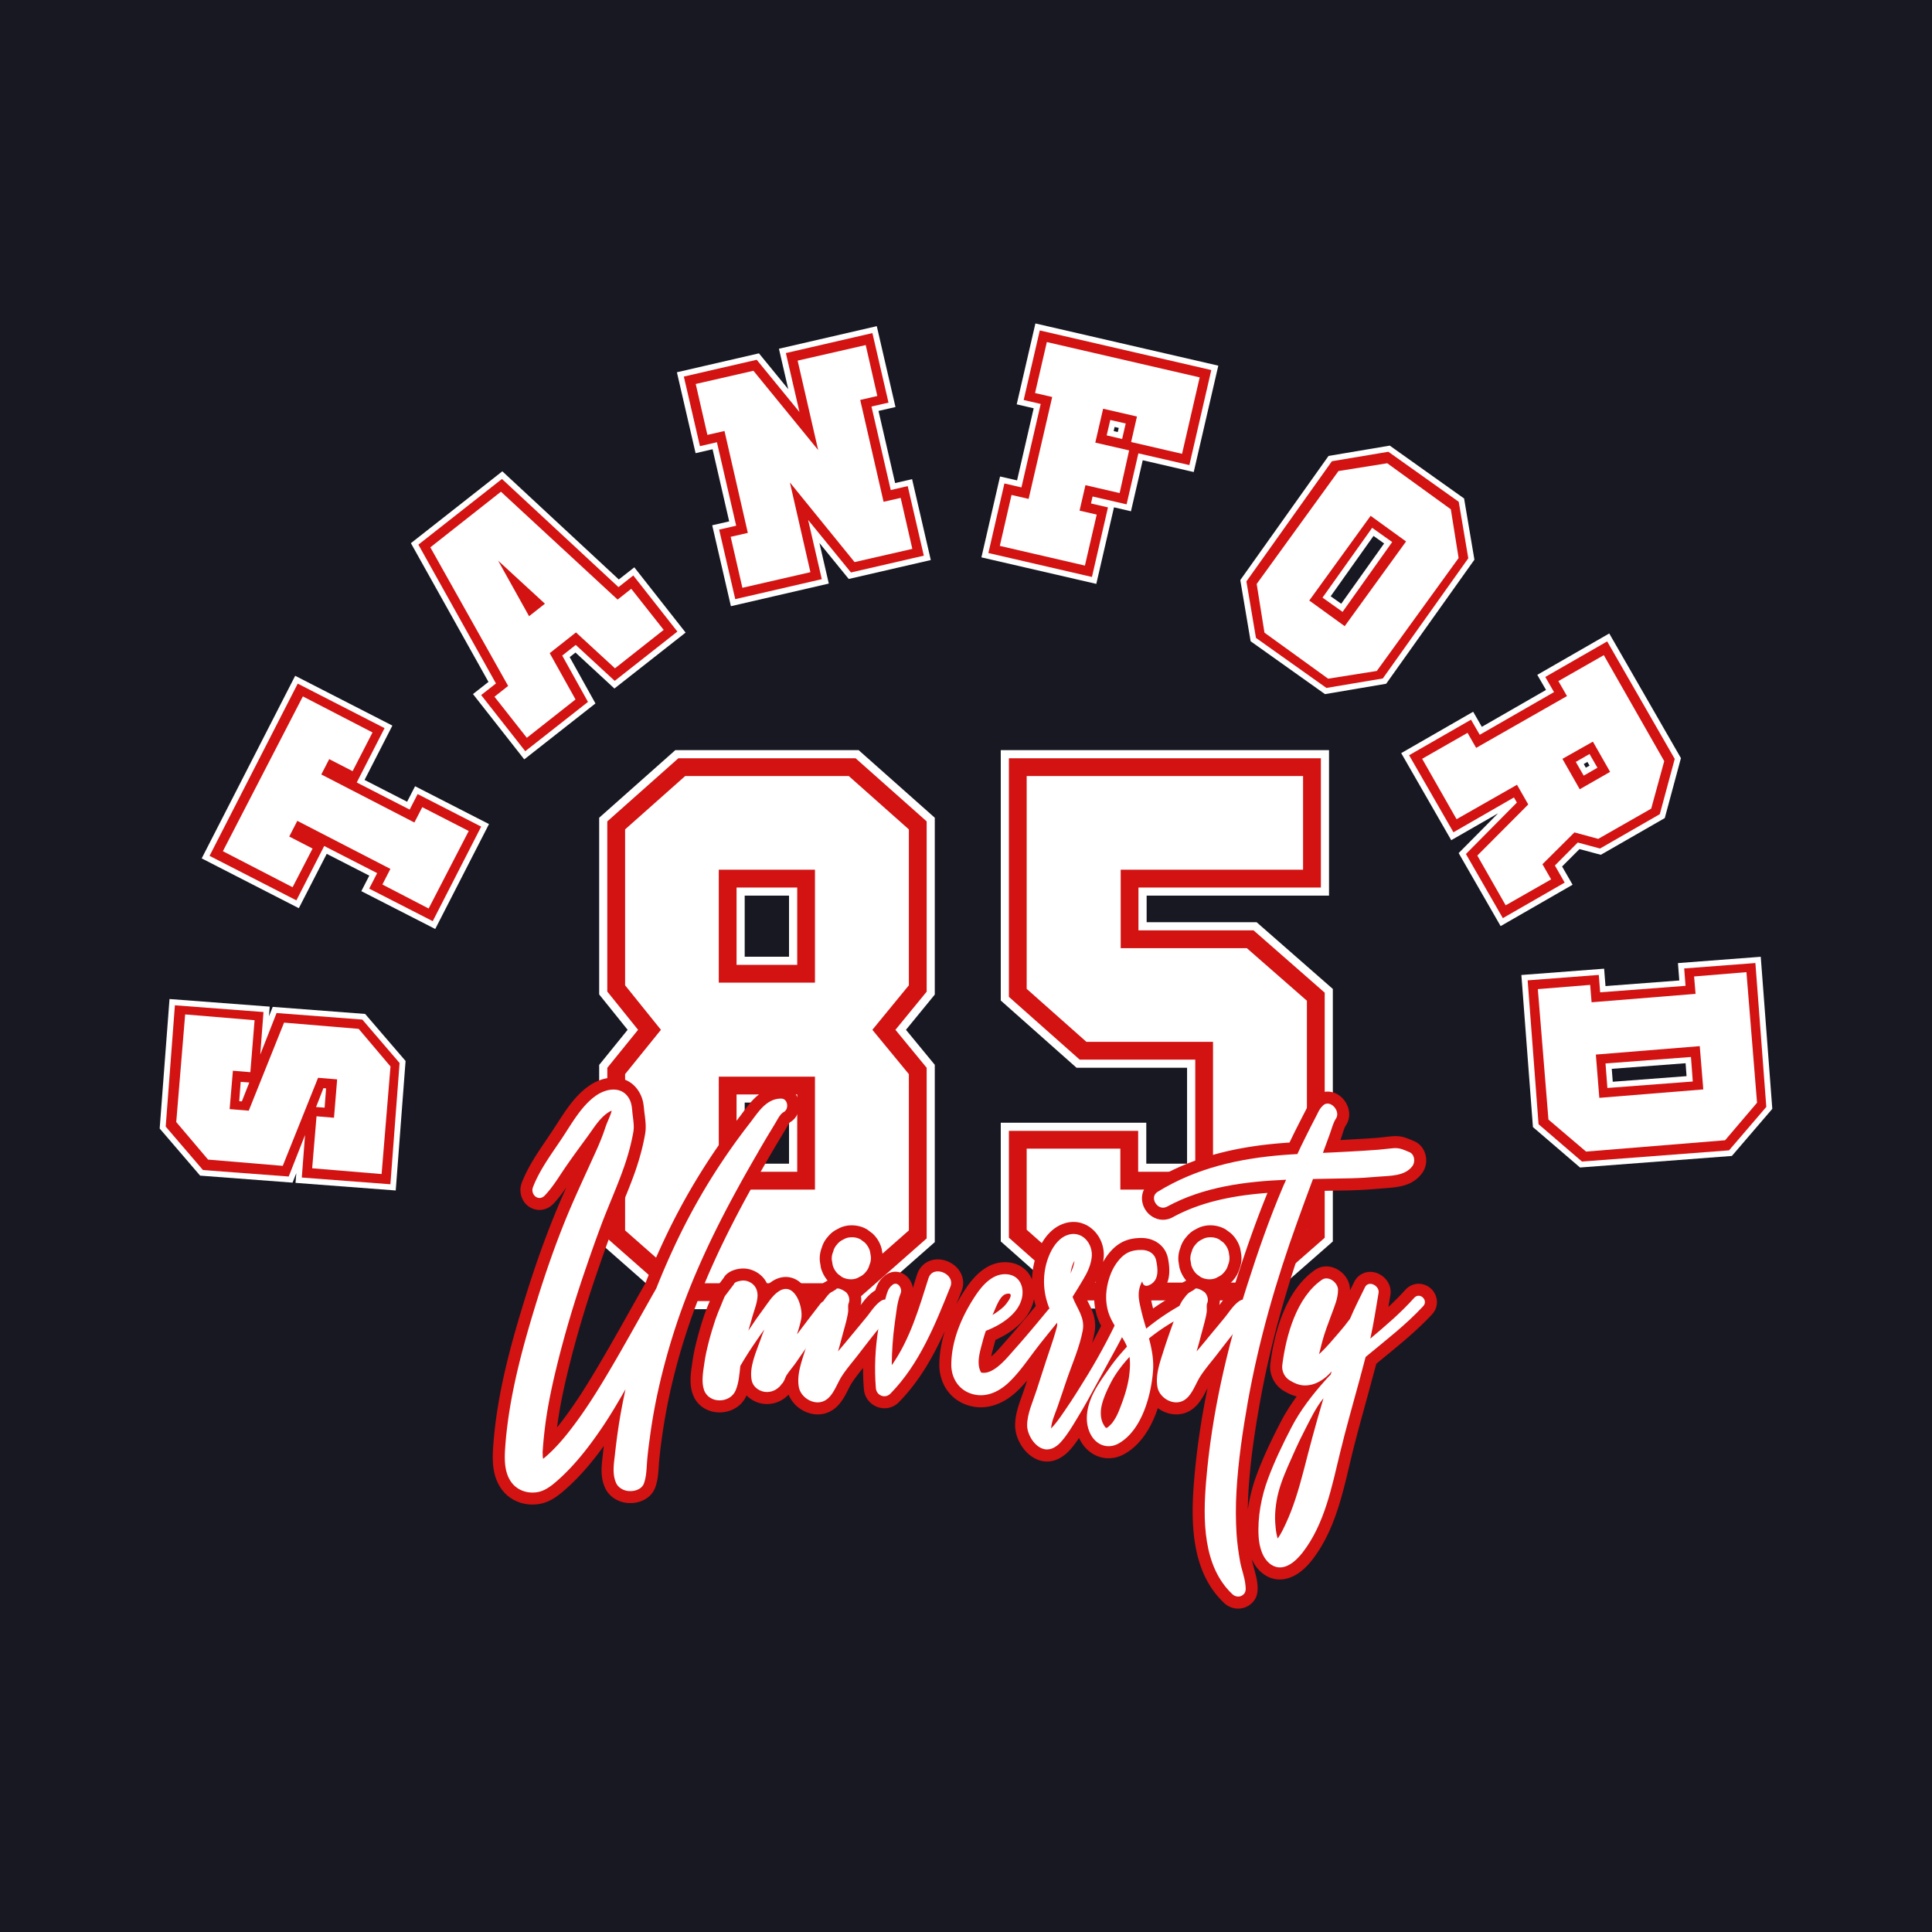 <svg xmlns="http://www.w3.org/2000/svg" id="Layer_1" data-name="Layer 1" viewBox="0 0 1080 1080"><rect x="0" y="0" width="1080" height="1080" fill="#808080" stroke="none"/><defs><style>.cls-1,.cls-2{fill-rule:evenodd}.cls-1,.cls-2,.cls-3{stroke-width:0}.cls-1,.cls-3{fill:#fff}.cls-2{fill:#d21312}</style></defs><g id="Layer_1-2" data-name="Layer_1"><path fill="none" stroke="#373435" stroke-miterlimit="10" stroke-width=".23" d="M-9.16-9.16h1098.32v1098.32H-9.16z"/><g id="_2747905300080" data-name="2747905300080"><path fill="#181823" stroke="#000" stroke-miterlimit="10" stroke-width=".23" d="M-9.16-9.16h1098.32v1098.32H-9.16z"/><path d="m165.64 655.8-2.11 5.3-51.67-3.92-22.6-26.33 5.5-72.39 56.01 4.25-.43 5.44 2.11-5.3 51.67 3.95 22.6 26.29-5.5 72.39-56.01-4.25.43-5.44zm17-178.49-15.59 30.38-54.3-27.84 52.26-102.08 54.33 27.84-15.55 30.38 23.79 12.19 4.45-8.67 41.32 21.15-30.05 58.65-41.32-21.15 4.45-8.67-23.79-12.19zm139.05-112.52-3.23 2.54 14.4 25.9-39.8 31.27-28.67-36.51 8.67-6.79-43.36-77.56 51.11-40.17 65.11 60.46 8.67-6.79 28.67 36.48-39.8 31.27-21.75-20.1zm169.4-135.09 9.29 40.33 9.49-2.17 10.45 45.21-45.87 10.58-16.38-20.1 5.24 22.67-54.73 12.65-10.45-45.24 9.49-2.17-9.29-40.33-9.49 2.21-10.45-45.24 45.87-10.58 16.38 20.03-5.21-22.6 54.7-12.62 10.45 45.21-9.49 2.17zm131.63 53.93-9.88 42.77-64.22-14.83 10.41-45.21 9.52 2.17 9.29-40.3-9.49-2.21 10.45-45.21 102.24 23.59-13.74 59.47-28.5-6.59-6.59 28.53-9.49-2.21zm117.96 104.39-41.58-29.56-5.77-34.2 49.33-69.39 34.23-5.77 41.55 29.56 5.77 34.2-49.33 69.36-34.2 5.8zm96.77 66.62-26.2 15.03L783.28 421l40.23-23.13 4.84 8.44 35.88-20.63-4.88-8.44 40.23-23.13 40.07 69.69-9.03 33.51-35.75 20.53-11.93-3.2-9.72 9.72 5.87 10.21-40.23 23.13-23.46-40.82 22.04-22.24zm60.04 96.58 41.25-3.13-.76-9.72 46.29-3.53 6.46 85.01-22.6 26.33-84.88 6.46-26.33-22.6-6.46-85.01 46.26-3.53.76 9.72zM624.83 241.49l.56-2.27-2.31-.56-.53 2.31 2.27.53zm124.91 96.02 23.99-33.71-5.93-4.22-23.95 33.74 5.9 4.18zm135.59 89.59 1.15 2.04 2.08-1.15-1.19-2.08-2.04 1.19zm15.65 170.38.56 7.22 41.25-3.13-.53-7.22-41.29 3.13z" class="cls-1"/><path d="m170.52 634.48-9.13 23.2-47.94-3.62-20.82-24.28 5.14-67.81 49.52 3.76-1.81 23.79 9.13-23.23 47.94 3.66 20.82 24.28-5.14 67.78-49.52-3.76 1.81-23.76zm10.94-15.29.82-10.77-1.48-.13-4.12 10.54 4.78.36zm-42.11-14.06-4.81-.36-.82 10.81 1.48.1 4.15-10.54zm41.88-132.2-15.55 30.38-48.54-24.88 49.29-96.28 48.54 24.88-15.55 30.38 29.59 15.16 4.45-8.67 35.52 18.19-27.08 52.85-35.52-18.19 4.45-8.67-29.59-15.16zm140.63-112.42-7.58 5.96 14.4 25.9-35.06 27.55-24.65-31.37 8.27-6.49-43.36-77.6 46.72-36.71 65.14 60.46 8.27-6.52 24.65 31.37-35.03 27.55-21.78-20.1zm165.3-133.25 10.77 46.69 9.49-2.21 9 38.88-40.73 9.39-23.95-29.36 7.64 33.11-48.37 11.17-9-38.88 9.52-2.17-10.77-46.66-9.49 2.17-9-38.88 40.73-9.39 23.92 29.23-7.61-32.98 48.37-11.17 9 38.88-9.52 2.17zm123.6 50.28-.89 3.89 9.49 2.21-8.96 38.88-57.89-13.38 8.96-38.88 9.52 2.21 10.77-46.66-9.52-2.21 9-38.88 95.88 22.14-12.26 53.12-28.5-6.56-6.59 28.5-19.01-4.38zm16.51-32.13 2.01-8.67-8.63-1.98-2.01 8.63 8.63 2.01zm114.2 139.15-39.38-27.97-5.34-31.57 47.78-67.18 31.57-5.3 39.34 27.97 5.34 31.57L773 379.26l-31.53 5.3zm104.82 61.22-33.81 19.47-24.78-43.07 34.6-19.87 4.88 8.44 41.52-23.86-4.88-8.47 34.6-19.87 37.76 65.7-8.34 30.87-33.41 19.21-12.46-3.36-12.78 12.85 5.47 9.56-34.56 19.87-20.63-35.85 28.47-28.77-1.65-2.87zm48.2 108.93 47.74-3.62-.76-9.72 39.8-3.03 6.1 80.43-20.82 24.28-82.21 6.26-24.28-20.86-6.1-80.43 39.77-3.03.76 9.72zM750.5 342.05 778.24 303l-11.2-7.94-27.74 39.01 11.2 7.97zm130.38 83.86 4.42 7.68 7.68-4.42-4.42-7.68-7.68 4.42zm16.61 168.57 1.05 13.71 47.74-3.62-1.02-13.71-47.78 3.62z" class="cls-2"/><path d="m200.5 575.14 17.79 21.02-4.97 60.14-38.82-3.23 2.44-29.06 9.76.82 1.77-21.45-10.67-.89-19.74 49.23-41.75-3.5-17.79-20.99 4.98-60.16 38.81 3.23-2.37 29.06-9.75-.82-1.82 21.45 10.68.89 19.74-49.23 41.71 3.49z" class="cls-3"/><path id="_1" d="m161.69 467.63 13.04 6.72-11.17 21.61-38.97-20.13 44.71-86.53 38.94 20.14-11.13 21.64-13.08-6.72-4.42 8.57 52.03 26.85 4.41-8.56 25.97 13.31-22.41 43.33-25.86-13.41 4.48-8.73-52.03-26.86-4.51 8.77z" class="cls-3" data-name="1"/><path id="_2" d="m321.99 353.52-14.7 11.6 14.43 25.87-27.22 21.45-18.09-22.97 7.64-6.03-43.49-77.47 39.47-31.1 65.21 60.3 7.64-6.03L371 352.11l-27.22 21.48-21.81-20.07zm-26.23-9.06 8.86-6.99-26.16-24.05 17.3 31.04z" class="cls-3" data-name="2"/><path id="_3" d="m445.88 201.59 38.06-8.7 6.49 28.47-9.56 2.21 13.05 56.93 9.56-2.17 6.52 28.5-32.29 7.38-36.15-44.51 11.47 50.15-38.03 8.73-6.55-28.5 9.59-2.18-13.05-56.97-9.56 2.18-6.52-28.47 32.26-7.38 36.18 44.31-11.47-49.98z" class="cls-3" data-name="3"/><path id="_4" d="m631.19 251.77-5.31 23.86-19.11-4.42-3.29 14.24 9.59 2.2-6.59 28.51-47.58-11.01 6.55-28.47 9.56 2.21 13.18-56.97-9.59-2.21 6.59-28.5 85.44 19.74-9.85 42.73-28.47-6.59 3.26-14.26-18.91-4.35-4.38 18.94 18.91 4.35z" class="cls-3" data-name="4"/><path id="_5" d="m751.69 350.03 34.3-47.35-19.8-14.33-34.3 47.35 19.8 14.33zm-9.26 29.36-35.59-25.73-4.35-27.22 45.73-63.13 27.25-4.35 35.55 25.73 4.35 27.25-45.73 63.13-27.22 4.32z" class="cls-3" data-name="5"/><path id="_6" d="m873.4 424.2 9.69 17 16.97-9.72-9.62-16.9-17.04 9.62zM848 438.7l-33.77 19.24-19.24-33.77 25.37-14.5 4.81 8.4 50.78-28.96-4.81-8.37 25.4-14.5 33.77 59.24-7.28 26.56-29.62 16.9-13.28-3.62-17.89 17.79 4.84 8.47-25.4 14.5-15.85-27.81 28.47-28.57-6.29-11.01z" class="cls-3" data-name="6"/><path id="_7" d="m859.66 552.93 29.26-2.37.79 9.72 58.12-4.71-.82-9.72 29.26-2.41 5.93 72.98-17.86 20.99-77.73 6.33-21.02-17.89-5.93-72.92zm32.43 36.58 1.94 24.19 58.12-4.71-1.98-24.19-58.09 4.71z" class="cls-3" data-name="7"/><path d="m350.85 575.67-15.91-19.77v-98.78l42.57-37.79h102.47l42.57 37.79v98.85l-16.11 19.7 16.11 19.57v99.11l-42.6 37.5H377.54l-42.6-37.5V595.3l15.91-19.64zm289.93 74.83h22.8v-53.61H601.8l-42.37-37.6V419.32h183.5v81.35H640.98v14.86h61.48l42.6 37.3v141.16l-42.8 37.5H601.8l-42.37-37.53V627.6h81.35v22.9zm-199.71 0v-34.14h-24.78v34.14h24.78zm0-115.69v-34.14h-24.78v34.14h24.78z" class="cls-1"/><path d="m356.68 575.67-17.2-21.38v-95.13l39.74-35.29h99.05l39.74 35.29v95.19l-17.46 21.32 17.46 21.22v95.39l-39.77 35.03h-98.98l-39.77-35.03v-95.36l17.2-21.25zm279.55 79.37h31.93v-62.7h-64.61l-39.57-35.09V423.87h174.4v72.26H636.4v23.95h64.35l39.77 34.83v137.01l-39.97 35.03h-97l-39.57-35.06v-59.74h72.26v22.9zm-190.58 0v-43.23h-33.91v43.23h33.91zm0-115.68v-43.23h-33.91v43.23h33.91z" class="cls-2"/><path d="M455.57 549.31v-63.13H401.8v63.13h53.77zm0 115.69v-63.13H401.8V665h53.77zm52.49 22.8-33.58 29.56h-91.47l-33.58-29.56v-87.35l20.03-24.78-20.03-24.88v-87.15l33.58-29.82h91.47l33.58 29.82v87.15l-20.4 24.88 20.4 24.78v87.35z" class="cls-3"/><path id="_1-2" d="m730.57 687.43-33.75 29.56H607.3l-33.38-29.56V642.1h52.36V665h51.8v-82.61H607.3l-33.38-29.62V433.82h154.5v52.36H626.48v43.85h70.51l33.58 29.39v128.01z" class="cls-3" data-name="1"/><path d="M734.12 613.96s.1-.1.13-.16c2.01-2.24 4.71-3.56 7.74-3.59 9.09-.1 15.62 11.2 10.31 18.95-.99 1.45-2.04 5.54-2.7 7.28-.1.3-.2.56-.3.86 1.45-.1 2.93-.16 4.38-.26 5.47-.33 10.97-.56 16.44-1.02 2.8-.23 5.6-.66 8.44-.86 4.84-.36 7.58.92 11.83 2.7 6.89 2.87 8.9 11.93 4.65 17.83-5.87 8.11-14.93 8.01-23.79 8.76-5.3.46-10.58.79-15.88.96-5.57.13-11.17.2-16.74.3-2.41 6.49-4.74 12.98-7.12 19.47-11.73 32.42-21.32 65.64-27.35 99.57-2.9 16.31-5.34 32.79-6.29 49.33-.2 3.29-.3 6.59-.33 9.85.96-6.82 2.73-13.58 5.04-19.77 3.76-10.05 8.44-19.8 13.38-29.33 2.54-4.91 5.57-9.65 8.9-14.2-2.47-.63-4.88-1.71-7.35-3.2-5.14-3.1-8.11-9.13-7.38-15.09 2.27-18.42 8.96-41.35 24.94-52.42 8.2-5.67 19.54 1.65 19.57 11.01v.46c.79-1.58 1.58-3.13 2.34-4.74 1.32-2.67 3.66-4.65 6.56-5.37 7.45-1.81 14.99 5.04 13.71 12.62-.4 2.24-.76 4.45-1.12 6.69 3.26-3.06 6.43-6.19 9.42-9.52 2.54-2.83 6.29-4.09 10.02-3.1 7.31 1.94 10.31 11.04 4.94 16.77-9.49 10.21-20.43 18.75-31.14 27.61-.99 3.66-1.98 7.28-2.97 10.94-3.56 13.38-7.45 26.69-10.71 40.17-4.94 20.4-9.06 41.65-22.27 58.65-1.48 1.88-3.1 3.66-4.91 5.24-6.23 5.5-14.43 7.84-21.81 2.83-3.13-2.17-5.37-5.14-6.92-8.5.86 4.61 2.6 8.83 3.1 13.67.46 4.68-.1 8.7-4.22 11.73-4.28 3.2-10.35 2.73-14.23-.89-18.65-17.36-18.88-45.31-16.9-68.8 1.45-17.3 4.02-34.5 7.51-51.5-.46.92-.89 1.81-1.35 2.67-2.54 4.84-5.63 9.26-10.94 11.2-5.3 1.91-11.1.63-15.52-2.6-3.46 10.45-9.26 20.2-18.32 25.44-8.9 5.21-19.24 2.24-24.51-6.49-.46-.76-.86-1.52-1.22-2.27-1.45 2.17-3 4.32-4.74 6.29-3.99 4.58-9.46 7.81-15.75 6.62-8.67-1.65-15.22-11.43-15.22-19.93 0-7.74 3.16-14.2 5.47-21.35.4-1.25.82-2.5 1.22-3.76-1.91 2.24-3.92 4.42-6.13 6.46-6.95 6.39-16.01 10.18-25.5 7.81-10.97-2.73-17.56-12.26-17.43-23.36.07-6.29 1.19-12.49 3.06-18.52-6.56 14.43-14.4 28.21-25.63 39.67-6.99 7.12-18.85 2.54-19.61-7.31-.33-3.92-.46-7.84-.46-11.8-2.11 2.67-4.25 5.3-6.1 8.11-1.19 1.78-2.11 3.92-3.13 5.8-2.5 4.84-5.6 9.26-10.94 11.2-8.47 3.06-18.22-2.08-21.45-10.18-3.06 3.23-7.22 5.21-11.83 5.27-4.42.1-8.7-1.75-11.66-4.84-5.6 12.85-25.31 12.78-30.08-.66-2.11-5.9-1.09-11.89-.23-17.89.59-4.32 1.55-8.6 2.64-12.82 1.15-4.42 2.44-8.8 3.89-13.15.99-2.83 2.11-5.6 3.29-8.37.4-.99.79-2.01 1.22-3 .03-.1.07-.16.13-.3.23-.53.46-1.09.69-1.65.23-.59.53-1.05.89-1.58 1.58-2.04 3.16-4.12 4.71-6.19 1.98-3.69 6.95-5.3 11.01-5.3 3.06 0 6.03 1.02 8.53 2.77 2.37 1.68 4.05 3.86 5.04 6.36.86-.79 1.81-1.52 2.87-2.17 3.36-2.11 7.28-2.9 11.1-1.61 4.58 1.48 7.94 5.77 9.88 10.71.13-.16.23-.3.36-.46.63-.79 1.32-1.48 2.11-2.08.43-.63.89-1.25 1.38-1.85.92-1.22 1.94-2.27 3.13-3.26.33-.26.63-.49.99-.69.56-.33 1.15-.66 1.75-.99-1.65-1.91-2.83-4.12-3.59-6.52-.1-.26-.13-.53-.2-.79-.16-.99-.3-2.01-.49-3-.03-.2-.07-.4-.07-.63-.23-2.47.16-5.01 1.05-7.35a15.63 15.63 0 0 1 3.43-6.19c1.45-1.81 3.26-3.3 5.4-4.28 2.04-1.22 4.35-1.91 6.75-2.08 3.26-.2 6.43.43 9.29 1.98.33.16.59.36.89.56.76.59 1.55 1.15 2.31 1.75.23.16.4.3.59.49 2.24 2.17 3.86 4.84 4.71 7.84.07.23.13.43.16.66.2 1.12.4 2.21.53 3.29.03.13.03.23.07.36.2 2.54-.13 5.04-1.12 7.41-.63 2.27-1.78 4.35-3.36 6.16a15.852 15.852 0 0 1-5.4 4.28c-1.09.63-2.21 1.12-3.39 1.45 1.25 2.6 1.58 5.54.89 8.34 2.27-2.97 4.35-5.73 7.74-7.97.16-.1.33-.23.46-.3.56-1.78 1.25-3.46 2.34-5.07.72-1.09 1.78-2.17 2.83-3 2.27-1.94 5.27-2.8 8.24-2.04 4.12 1.02 6.95 4.74 7.58 8.76.79-2.47 1.55-4.98 2.34-7.41 1.05-3.39 3.39-6.13 6.69-7.55 3.62-1.55 7.81-1.19 11.3.53 6.16 2.97 9.52 9.65 6.89 16.24-.96 2.44-1.94 4.91-2.93 7.35 1.58-3 3.36-5.9 5.21-8.67 5.11-7.68 12.36-14.99 22.24-14.86 7.31.1 12.52 4.05 14.89 9.65.1-5.11 1.09-10.15 2.93-14.96 2.54-6.62 6.89-12.98 13.64-15.82 13.25-5.54 25.31 6.56 23.33 19.84-.03.4-.1.79-.2 1.19 1.22-2.17 2.64-4.22 4.28-6.03 4.78-5.34 10.21-7.45 17.3-7.41 7.05.03 13.25 4.22 14.7 11.37 1.75 8.63 1.02 17.69-8.5 21.42-.03.03-.07.03-.1.07l-.99.3c.2 2.04.79 4.22 1.19 5.93 0 .1.03.2.07.33 3.13-2.21 6.36-4.28 9.65-6.23.86-1.58 1.85-3 3.03-4.45.89-1.22 1.94-2.27 3.1-3.26.33-.26.63-.49.99-.69.59-.33 1.19-.66 1.75-.99a18.452 18.452 0 0 1-3.56-6.52c-.1-.26-.16-.53-.2-.79-.2-.99-.33-2.01-.49-3-.07-.2-.07-.4-.1-.63-.2-2.47.16-5.01 1.09-7.35a15.63 15.63 0 0 1 3.43-6.19c1.45-1.81 3.26-3.3 5.37-4.28 2.08-1.22 4.38-1.91 6.79-2.08 3.23-.2 6.39.43 9.26 1.98.33.16.59.36.89.56.79.59 1.55 1.15 2.34 1.75.2.16.36.3.56.49 2.24 2.17 3.86 4.84 4.74 7.84.07.23.1.43.13.66.23 1.12.4 2.21.56 3.29.03.13.03.23.03.36.23 2.54-.13 5.04-1.09 7.41-.66 2.27-1.81 4.35-3.36 6.16a15.622 15.622 0 0 1-5.44 4.28c-1.05.63-2.21 1.12-3.36 1.45 1.22 2.6 1.58 5.54.89 8.34 2.21-2.9 4.25-5.63 7.55-7.87.56-1.85 1.15-3.69 1.75-5.5 5.3-16.64 11.04-33.18 17.66-49.36-18.29 1.38-36.77 4.74-52.92 13.58-3.06 1.68-6.62 1.91-9.82.53-8.34-3.53-10.45-15.32-2.14-20.4 22.7-13.94 47.58-19.61 73.87-21.62 1.12-.1 2.21-.16 3.33-.23.89-1.88 1.81-3.72 2.7-5.57 2.08-4.18 4.22-8.34 6.36-12.49 1.22-2.44 2.14-4.55 4.12-6.52.03-.03.07-.1.1-.13zM577.97 726.22c-.1.56-.2 1.12-.36 1.65-2.64 9.98-11.86 16.97-21.09 21.12-.3.89-.53 1.78-.76 2.67-.36 1.38-1.19 4.05-1.65 6.62.53-.46.99-.86 1.22-1.09 2.41-2.21 4.42-4.68 6.56-7.12 5.87-6.56 11.5-13.28 17.1-20.03-.4-1.25-.72-2.54-1.02-3.82zm34.67-9.95c-.49.92-1.02 1.85-1.58 2.77-1.32 2.17-2.64 4.38-3.95 6.52 1.35 2.83 2.93 5.54 3.95 8.63 1.15 3.53 1.48 7.05.79 10.71-.36 1.98-.82 3.92-1.32 5.83 1.71-3.16 3.39-6.36 5.01-9.56-1.25-2.44-2.27-4.91-2.9-7.61-1.38-5.73-1.29-11.6 0-17.3zm-301.23 81.61c1.55-1.88 3.03-3.82 4.45-5.73 5.67-7.61 10.81-15.65 15.72-23.79 10.12-16.77 19.47-33.97 29.19-51.01 3.89-9.82 8.17-19.51 12.78-29.03a364.054 364.054 0 0 1 24.42-42.57c5.04-7.55 10.38-14.89 15.95-22.08 1.29-1.68 2.5-3.43 3.82-5.11 4.88-6.26 10.58-11.24 18.98-11.17 10.68.1 13.67 14.96 4.84 20-.72.76-1.85 2.97-2.37 3.82-1.15 1.94-2.31 3.89-3.49 5.8-2.17 3.62-4.32 7.25-6.43 10.91-3.82 6.66-7.61 13.31-11.3 20.03-13.31 24.35-25.31 49.52-33.94 75.95-4.32 13.15-7.94 26.56-10.68 40.13-1.42 7.02-2.6 14.14-3.56 21.25-.46 3.43-.89 6.85-1.22 10.31-.56 5.47-.36 10.58-2.27 15.88-2.21 6.03-8.6 9.06-14.73 8.73h-.2c-.16 0-.33-.03-.53-.03-5.24-.43-10.31-3.46-12.55-8.34-3.13-6.92-1.85-13.41-1.09-20.56.1-.99.2-1.98.33-2.97-6.29 8.7-13.25 17.04-21.29 24.12-4.25 3.79-8.67 7.18-14.43 8.24-8.2 1.52-16.67-1.48-21.55-8.37-5.5-7.78-5.11-17.1-4.38-26.1 2.27-28.17 9.88-55.59 18.25-82.47 4.25-13.61 8.93-27.12 14.17-40.36 2.6-6.62 5.4-13.15 8.3-19.64-2.21 3.23-4.51 6.36-7.28 9.23-2.83 2.93-6.89 4.18-10.84 2.93-6.16-1.94-9.06-8.86-6.79-14.76 4.15-10.71 11.04-19.74 17.27-29.23 5.9-8.9 11.3-18.58 20.23-24.84 9.72-6.89 23.49-6.89 29.06 5.24 1.68 3.72 1.58 6.82 2.11 10.64.03.07.03.1.03.16.46 3.79.89 7.18.2 11.01-1.22 6.95-3.1 13.74-5.4 20.43-3.92 11.24-8.9 22.08-13.05 33.21-3.03 8.11-5.87 16.24-8.67 24.42-6.1 17.76-11.47 35.75-15.91 53.97-2.21 9-4.18 18.09-5.54 27.28-.23 1.48-.43 2.97-.63 4.45z" class="cls-2"/><path d="M436.69 614.12c-8.37-.03-12.92 7.74-17.5 13.67a362.304 362.304 0 0 0-15.65 21.68c-8.96 13.41-16.87 27.28-23.95 41.78a429.84 429.84 0 0 0-12.75 29.03c-9.82 17.2-19.28 34.63-29.52 51.57-5.01 8.3-10.28 16.51-16.08 24.28-5.07 6.82-10.91 13.9-17.63 19.37-.1-.53-.2-1.12-.23-1.78 0-.33 0-1.61-.07-1.65.1-1.68.23-3.36.36-4.98.43-4.88.99-9.79 1.71-14.66 1.42-9.39 3.43-18.72 5.67-27.91 4.48-18.42 9.92-36.61 16.08-54.53 2.8-8.24 5.7-16.44 8.73-24.58 4.15-11.14 9.09-21.91 12.98-33.08 2.24-6.39 3.99-12.78 5.17-19.37.56-3.03.1-6-.26-9.06-.43-2.9-.33-6.06-1.58-8.8-3.72-8.14-12.85-7.02-19.11-2.57-7.88 5.54-13.28 15.22-18.48 23.1-5.87 8.9-12.75 17.92-16.61 27.91-1.68 4.25 3.1 8.34 6.52 4.78 4.84-5.04 8.37-11.24 12.36-16.94 3.86-5.57 7.87-10.97 11.86-16.44 3.49-4.81 7.05-10.81 12.39-13.71-.03 0 .33-.13.79-.36-.07.36-.1.66-.13.76-.92 2.9-2.44 5.8-3.39 8.73-1.55 4.71-3.39 9.19-5.44 13.67-6.26 13.9-12.82 27.61-18.39 41.78-5.21 13.15-9.79 26.49-14 39.94-8.17 26.36-15.68 53.41-17.96 80.99-.53 7.15-1.22 15.52 3.16 21.68 3.36 4.74 9.19 6.69 14.86 5.67 4.35-.82 7.97-3.76 11.24-6.66 9.23-8.17 17.07-18.22 23.99-28.34 4.98-7.25 9.46-14.86 13.84-22.5-1.68 7.68-3.13 15.42-4.25 23.23-.59 4.05-1.09 8.11-1.55 12.16-.59 5.7-1.85 11.73.56 17.07 1.22 2.64 4.15 4.22 6.95 4.45h.43c3.06.23 7.02-1.05 8.17-4.32 1.58-4.35 1.45-9.62 1.91-14.23.36-3.56.76-7.08 1.29-10.58.92-7.28 2.14-14.46 3.59-21.68 2.83-13.81 6.49-27.48 10.87-40.86 8.8-26.85 20.92-52.39 34.47-77.1 3.69-6.79 7.51-13.48 11.37-20.13 2.11-3.72 4.28-7.38 6.49-11.07 1.19-1.88 2.31-3.82 3.49-5.77 1.15-1.88 2.6-5.04 4.68-6.13 3.06-1.68 2.34-7.48-1.45-7.51z" class="cls-3"/><path id="_1-3" d="M458.6 728.79c-4.42 5.67-8.73 11.37-13.05 17.1.89-2.83 1.78-5.7 2.34-8.6 1.25-6.43-3.56-21.09-12.39-15.55-3.79 2.34-6.56 7.15-9.16 10.58-2.67 3.59-5.21 7.25-7.64 10.97-.13.13-.23.3-.36.49.82-2.64 1.55-5.27 2.27-7.87 1.05-3.66 2.8-7.88 2.87-11.7 0-2.73-.96-5.21-3.33-6.89-1.35-.92-2.97-1.52-4.65-1.52-1.19 0-4.94.63-5.17 1.98-1.71 2.31-3.43 4.58-5.21 6.89-.26.69-.53 1.32-.86 2.01-.4.99-.82 2.01-1.22 3.03-1.12 2.6-2.17 5.24-3.13 7.94-1.38 4.18-2.67 8.4-3.76 12.65-1.02 3.99-1.94 8.01-2.47 12.09-.69 4.65-1.68 10.21-.1 14.7 2.77 7.71 14.53 7.55 17.66.13 1.75-4.12 2.11-9 2.6-13.67 2.9-4.98 6-9.79 9.26-14.46 1.35-2.01 2.7-3.92 4.15-5.87-.72 1.81-1.42 3.62-2.04 5.44-2.44 6.89-6.52 15.59-5.01 22.97.79 3.99 4.78 6.59 8.67 6.52 3.59-.07 6.59-2.04 8.44-4.94v.23c.89-1.29 1.58-2.77 2.17-4.35 1.58-2.54 3.86-5.07 5.44-7.35 1.98-2.93 4.05-5.87 6.1-8.76 4.45-6.26 8.93-12.46 13.54-18.52 3.06-4.09-2.57-10.02-5.96-5.67z" class="cls-3" data-name="1"/><path id="_2-2" d="M492.54 727.17c-3.29 2.17-5.6 5.93-8.04 8.96-2.97 3.62-5.93 7.18-8.93 10.81-2.37 2.87-4.71 5.7-7.12 8.5.56-1.88 1.09-3.76 1.58-5.63.96-3.69 2.01-7.35 2.97-11.01.43-1.88.89-3.72 1.12-5.63.13-1.22-.2-3.46.23-4.51.89-2.08.23-4.51-1.22-6.13-.66-.66-4.98-3.43-5.87-1.71-.99.66-2.01 1.22-3.06 1.81-.82.69-1.48 1.42-2.14 2.27-1.25 1.55-2.14 2.83-2.97 4.71-1.35 2.97-2.37 6.06-3.49 9.13-2.17 6-4.25 11.96-6.16 18.02-1.85 5.83-3.99 12.32-2.9 18.52.99 5.77 7.88 10.18 13.44 8.14 5.63-2.01 7.64-9.72 10.77-14.4 2.67-4.05 5.93-7.81 8.93-11.66 3.06-3.99 6.1-7.91 9.23-11.86 3.16-4.02 7.48-8.11 9.42-12.85 1.48-3.66-2.17-7.88-5.8-5.47zm-27.06-19.9c.56 1.91 1.58 3.56 2.97 4.94.79.59 1.55 1.15 2.31 1.71 1.78.92 3.69 1.32 5.67 1.19 1.48-.1 2.8-.53 4.02-1.32 1.38-.59 2.5-1.48 3.46-2.67a9.451 9.451 0 0 0 2.11-4.02c.69-1.48.92-3.03.79-4.68-.13-.99-.33-1.98-.49-2.97-.56-1.88-1.55-3.53-2.97-4.91-.76-.56-1.52-1.12-2.31-1.71-1.75-.96-3.66-1.32-5.67-1.15-1.48.07-2.83.53-4.05 1.29-1.35.59-2.5 1.52-3.39 2.67-1.09 1.19-1.81 2.54-2.17 4.05-.63 1.45-.92 3.03-.79 4.61.2.99.33 1.98.53 2.97z" class="cls-3" data-name="2"/><path id="_3-2" d="M519.03 714.52c-5.17 16.34-10.38 34.37-20.53 48.63.07-7.88.59-15.75 1.68-23.49.82-5.44 1.22-11.63 3.33-16.77 1.09-2.7-1.88-7.15-4.81-4.48-.49.36-1.12 1.02-1.48 1.55-1.38 2.01-1.91 4.91-2.6 7.22-1.48 4.98-2.7 9.98-3.56 15.16-1.81 11.17-2.37 22.31-1.45 33.58.3 4.25 5.21 6.13 8.14 3.13 16.21-16.51 25.07-38.72 33.54-59.8 2.87-7.25-9.85-12.46-12.26-4.71z" class="cls-3" data-name="3"/><path id="_4-2" d="M586.01 732.08c-6.29 7.58-12.52 15.12-19.11 22.47-3.76 4.25-11.63 14.3-18.45 12.69-2.9-5.01-.56-11.96.82-17.27.53-2.04 1.12-4.02 1.85-6.03 8.57-3.3 17.79-9.36 20-17.79 1.81-6.85-1.32-13.81-9.19-13.87-7.28-.1-12.85 6.29-16.57 11.86-7.51 11.27-13.44 24.78-13.58 38.52-.07 7.97 4.42 14.79 12.36 16.77 7.25 1.81 14.1-1.42 19.34-6.23 5.3-4.91 9.46-10.77 13.77-16.54 4.78-6.46 9.98-12.65 15.03-18.95 3.2-4.09-2.67-9.92-6.26-5.63zm-31.03 2.64c1.68-3.53 3.82-10.41 7.41-11.37 5.77-1.52.4 5.47-1.35 7.12a36.847 36.847 0 0 1-6.26 4.61c.07-.13.1-.23.2-.36z" class="cls-3" data-name="4"/><path id="_5-2" d="M628.16 730.14c-5.8 13.05-12.62 26.03-20.03 38.22-4.09 6.69-8.24 13.41-12.69 19.84-1.68 2.47-3.39 5.01-5.3 7.38-.49.63-1.58 1.88-2.57 2.93.26-4.02 2.21-8.14 3.53-11.89 1.65-4.71 3.23-9.49 4.81-14.17 3.16-9.39 7.55-19.05 9.36-28.77 1.35-7.31-3.43-12.46-5.7-18.75 1.98-3.06 3.86-6.19 5.73-9.36 2.34-3.79 4.28-7.78 4.91-12.26 1.22-8.11-5.63-16.21-14.14-12.69-4.94 2.08-8.11 7.25-9.95 12.03-3.59 9.29-3.26 19.7.53 28.86.89 2.08 2.01 3.89 3.23 5.77 1.58 2.41 1.22 3.49.4 6.39-1.58 5.7-3.66 11.27-5.47 16.9-1.81 5.63-3.66 11.27-5.47 16.9-1.94 6.03-5.17 12.82-5.17 19.31 0 5.14 4.25 12.29 9.79 13.34 3.79.72 7.12-1.71 9.46-4.45 3.29-3.76 5.96-8.27 8.57-12.59 4.22-6.85 8.04-13.87 11.89-20.99 6.92-12.92 14.37-25.57 20.33-38.95 1.85-4.15-4.09-7.38-6.03-3.03zm-27.55-25.34c-.07.53-.1 1.05-.23 1.55-.43 1.81-1.09 3.53-1.81 5.21-.07.13-.1.26-.13.36.3-2.54.99-5.04 2.17-7.12z" class="cls-3" data-name="5"/><path id="_6-2" d="M661.77 728.65a131.07 131.07 0 0 0-21.02 14.07c-.99-3.3-1.98-6.69-2.8-10.15-.82-3.66-1.85-7.45-1.22-11.2.33-2.01.96-3.69 1.81-5.11.16 1.65 1.35 3.06 3.43 2.31 6.03-2.37 5.4-8.67 4.35-13.87-.82-3.99-4.28-5.96-8.14-5.96-5.17-.07-8.8 1.25-12.26 5.14-2.27 2.54-4.05 5.63-5.21 8.76-2.31 6.23-3.13 12.88-1.55 19.37 1.68 7.08 6.66 12.42 9.95 18.81.33.63.63 1.32.86 2.01-3.43 3.66-6.69 7.55-9.59 11.66-3.76 5.4-7.84 10.81-10.38 16.94-2.8 6.75-3.76 14.66.13 21.19 3.43 5.6 9.65 7.51 15.42 4.15 12.62-7.31 17.79-26.26 18.95-39.74.59-6.62-.59-12.75-2.21-18.85 6.69-5.4 14.14-9.98 21.88-13.84 3.39-1.71 1.22-7.64-2.41-5.7zm-30.58 40.53c-.86 6.23-2.83 12.16-5.11 17.99-.86 2.27-1.85 4.55-3.2 6.59-.56.89-1.19 1.81-1.98 2.57-.36.36-1.88 1.98-2.5 1.85-.56-.07-1.29-1.48-1.55-1.94-1.35-2.34-1.65-5.3-1.42-7.97.36-4.05 2.44-9.03 4.25-12.78.79-1.55 1.52-3.1 2.37-4.55 2.57-4.48 5.87-8.6 9.36-12.46.46 3.56.23 7.15-.23 10.71z" class="cls-3" data-name="6"/><path id="_7-2" d="M693 727.17c-3.33 2.17-5.63 5.93-8.07 8.96-2.93 3.62-5.93 7.18-8.93 10.81-2.34 2.87-4.68 5.7-7.08 8.5.53-1.88 1.09-3.76 1.58-5.63.96-3.69 1.98-7.35 2.93-11.01.46-1.88.92-3.72 1.15-5.63.13-1.22-.2-3.46.2-4.51.92-2.08.23-4.51-1.22-6.13-.63-.66-4.98-3.43-5.83-1.71-.99.66-2.04 1.22-3.06 1.81-.82.69-1.52 1.42-2.14 2.27-1.25 1.55-2.17 2.83-3 4.71-1.35 2.97-2.34 6.06-3.46 9.13-2.17 6-4.28 11.96-6.16 18.02-1.88 5.83-3.99 12.32-2.9 18.52.99 5.77 7.88 10.18 13.44 8.14 5.6-2.01 7.64-9.72 10.77-14.4 2.67-4.05 5.93-7.81 8.93-11.66 3.06-3.99 6.1-7.91 9.23-11.86 3.16-4.02 7.45-8.11 9.42-12.85 1.48-3.66-2.17-7.88-5.8-5.47zm-27.08-19.9c.59 1.91 1.58 3.56 3 4.94.76.59 1.55 1.15 2.31 1.71 1.75.92 3.66 1.32 5.67 1.19 1.48-.1 2.8-.53 4.02-1.32 1.35-.59 2.47-1.48 3.43-2.67a9.19 9.19 0 0 0 2.14-4.02c.66-1.48.89-3.03.76-4.68-.13-.99-.3-1.98-.49-2.97-.53-1.88-1.55-3.53-2.93-4.91-.79-.56-1.55-1.12-2.31-1.71-1.78-.96-3.69-1.32-5.67-1.15-1.48.07-2.87.53-4.09 1.29-1.35.59-2.47 1.52-3.39 2.67-1.09 1.19-1.81 2.54-2.17 4.05a9.582 9.582 0 0 0-.76 4.61c.2.99.33 1.98.49 2.97z" class="cls-3" data-name="7"/><path id="_8" d="M787.83 644.04c-3.23-1.35-5.24-2.44-8.8-2.21-2.8.23-5.57.63-8.37.86-5.47.46-11.04.72-16.57 1.05-4.84.3-9.72.49-14.56.72.2-.59.4-1.19.63-1.75 1.02-2.9 2.08-5.73 3.16-8.63 1.02-2.67 1.88-6.43 3.46-8.73 3-4.35-3.66-11.47-7.51-7.08 0 0 .03-.03.1-.03-.16.13-.3.23-.43.4-1.38 1.38-2.21 3.33-3.06 5.04-2.14 4.12-4.25 8.24-6.29 12.39-1.52 3-2.93 6-4.35 9.06-2.41.13-4.81.26-7.22.46-25.21 1.94-49.1 7.25-70.88 20.63-5.04 3.03.03 11.14 5.24 8.3 20.3-11.1 43.76-14.07 66.56-15.03-.56 1.22-1.09 2.47-1.65 3.69-7.64 17.92-14.1 36.44-20.03 55.03-11.4 35.62-19.93 72.42-23.03 109.72-1.78 21.15-2.01 47.68 14.79 63.33 1.55 1.42 3.99 1.68 5.67.4 1.98-1.45 1.75-3.53 1.52-5.63-.43-4.55-2.31-9.03-3.06-13.51-.86-4.88-1.52-9.82-1.88-14.7-.53-8.04-.53-16.11-.07-24.15.96-16.77 3.43-33.54 6.36-50.12 6.13-34.33 15.82-67.88 27.68-100.66 2.9-7.97 5.73-15.95 8.73-23.82 7.05-.13 14.14-.23 21.22-.4 5.17-.13 10.35-.46 15.49-.92 6.49-.53 14.73-.2 18.95-6 1.65-2.37 1.12-6.52-1.78-7.71z" class="cls-3" data-name="8"/><path id="_9" d="M790.53 725.52c-7.45 8.34-15.98 15.59-24.51 22.77 1.88-8.47 3.16-16.97 4.61-25.54.69-3.99-5.57-7.31-7.61-3.16-2.83 5.8-5.83 11.63-8.37 17.66-2.04 2.77-4.22 5.47-6.52 8.11-3.39 3.89-6.82 8.11-10.77 11.63.56-2.34 1.19-4.71 1.78-7.02 1.35-5.11 3.29-10.02 5.11-14.99 1.68-4.65 3.72-9.03 3.72-14.04-.07-3.95-5.37-8.11-9.06-5.5-14.14 9.79-20.07 31.27-22.11 47.71-.4 3.36 1.32 6.79 4.18 8.5 3.79 2.27 6.95 3.39 11.4 2.54 3.43-.63 6.56-2.47 9.19-4.74 1.02-.86 1.94-1.85 2.83-2.87-.16.59-.36 1.19-.53 1.78-1.05 1.09-2.04 2.11-3 3.2-7.15 7.97-14.07 16.9-18.95 26.36-4.81 9.23-9.42 18.85-13.05 28.57-3.76 10.02-5.96 21.71-5.3 32.42.33 5.57 2.08 12.36 6.92 15.68 6.75 4.58 13.64-1.52 17.63-6.66 12.39-15.91 16.38-36.87 21.05-56.08 3.26-13.54 7.15-26.89 10.77-40.33 1.12-4.35 2.34-8.63 3.46-12.98 11.01-9.16 22.47-17.89 32.19-28.4 3.03-3.2-1.88-8.11-5.07-4.61zm-57.03 78.42c-3.1 11.17-5.6 22.57-9.23 33.64-1.58 4.84-3.39 9.62-5.54 14.23-1.25 2.67-2.67 5.67-4.48 8.24-1.15-3.46-1.45-8.96-1.48-11.27-.03-3.29.33-6.66.86-9.85 1.15-6.66 3.53-12.78 6.19-18.95 3-6.85 6.03-13.74 9.49-20.4 3.2-6.16 6-12.36 10.41-17.83.03-.07.07-.1.13-.16-2.24 7.45-4.32 14.86-6.36 22.34z" class="cls-3" data-name="9"/></g></g></svg>